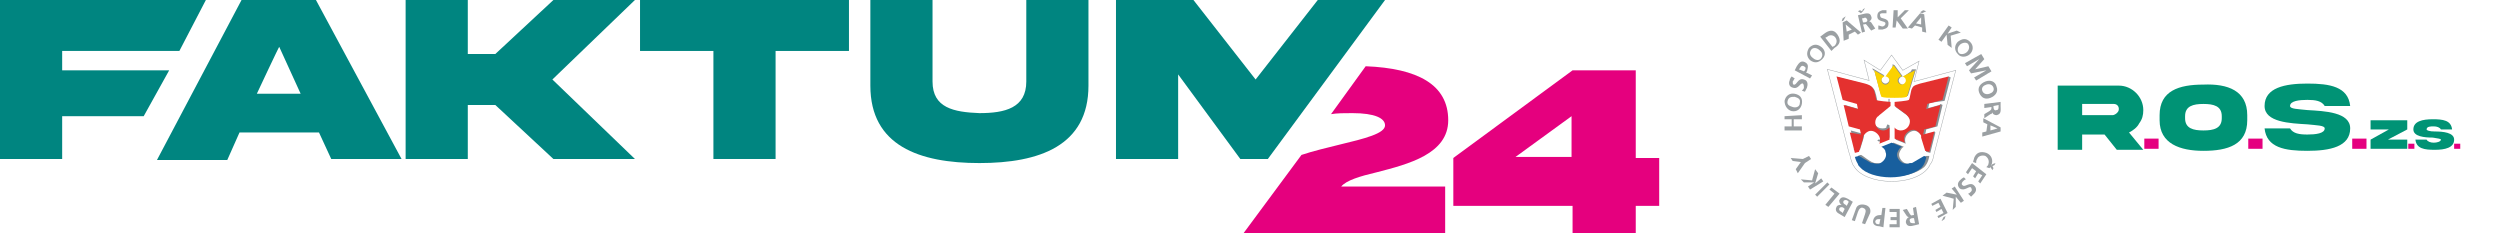 <?xml version="1.0" encoding="utf-8"?>
<!-- Generator: Adobe Illustrator 27.4.1, SVG Export Plug-In . SVG Version: 6.00 Build 0)  -->
<svg version="1.1" id="Vrstva_2_00000118396816360048967090000001332767775558582964_"
	 xmlns="http://www.w3.org/2000/svg" xmlns:xlink="http://www.w3.org/1999/xlink" x="0px" y="0px" viewBox="0 0 245.3 22.9"
	 style="enable-background:new 0 0 245.3 22.9;" xml:space="preserve">
<style type="text/css">
	.st0{fill:#008580;}
	.st1{fill:#E5007E;}
	.st2{fill:#009375;}
	.st3{fill:#E5007F;}
	.st4{fill:none;stroke:#9BA0A3;stroke-width:4.363541e-02;}
	.st5{fill:#888E92;}
	.st6{fill:#FBD200;}
	.st7{fill:#E4312F;}
	.st8{fill:#185F9E;}
	.st9{fill:#9BA0A3;}
</style>
<g id="Vrstva_1-2">
	<path class="st0" d="M25.2,9.2h4.3l-2.1-4.6C27.4,4.5,25.2,9.2,25.2,9.2z M23.7,0H31l8.4,15.6h-6.9L31.3,13h-7.8l-1.2,2.7h-6.9
		L23.7,0z"/>
	<polygon class="st0" points="16.6,6.9 6.1,6.9 6.1,5 17.6,5 20.2,0 0,0 0,15.6 6.1,15.6 6.1,11.4 14.1,11.4 	"/>
	<polygon class="st0" points="45.9,10.3 45.9,15.6 39.8,15.6 39.8,0 45.9,0 45.9,5.3 48.6,5.3 54.3,0 62.3,0 54.2,7.8 62.3,15.6 
		54.3,15.6 48.6,10.3 	"/>
	<polygon class="st0" points="70,15.6 70,5 62.8,5 62.8,0 83.3,0 83.3,5 76.1,5 76.1,15.6 	"/>
	<path class="st0" d="M100.7,0h6.1v8.4c0,5.9-4.8,7.6-10.7,7.6c-5.9,0-10.7-1.7-10.7-7.6V0h6.1v8c0,2.6,2.1,3,4.6,3.1
		c2.5,0,4.6-0.5,4.6-3.1V0z"/>
	<polygon class="st0" points="124.4,15.6 135.9,0 129.3,0 123.2,7.8 117.1,0 109.5,0 109.5,15.6 115.6,15.6 115.6,7.3 121.7,15.6 	
		"/>
	<path class="st1" d="M154.2,15.4v-4l-5.5,4H154.2z M160.5,6.9v8.6h2.3v4.7h-2.3v2.7h-6.2v-2.7h-11.7v-4.7l11.7-8.6
		C154.2,6.9,160.5,6.9,160.5,6.9z"/>
	<path class="st1" d="M135.1,16.9c3.1-0.8,7-1.8,7-5.1c0-3.5-3-5.1-8.1-5.3l-3.4,4.7c0.6-0.1,1.3-0.1,2.1-0.1c2.2,0,3.2,0.5,3.2,1.2
		c0,0.8-2,1.3-4.5,1.9c-1.2,0.3-2.5,0.6-3.7,1l-5.7,7.7h19.8v-4.6h-10.2C132.1,17.7,133.4,17.3,135.1,16.9"/>
</g>
<g>
	<path class="st2" d="M207.9,8.4c1.3,0,2.4,1.1,2.4,2.4c0,0.5-0.1,0.9-0.4,1.3c-0.2,0.4-0.6,0.7-1,0.9l1.4,1.7h-2.6l-1.2-1.5h-2.2
		v1.5h-2.4V8.4H207.9z M204.3,10.2v1.1h3c0.1,0,0.3-0.1,0.4-0.2c0.1-0.1,0.2-0.2,0.2-0.4c0-0.3-0.2-0.5-0.5-0.5H204.3z"/>
	<path class="st3" d="M211.8,13.6v1h-1.4v-1H211.8z"/>
	<path class="st2" d="M220.5,11.3v0.5c0,2.4-1.9,3-4.3,3c-2.3,0-4.3-0.7-4.3-3v-0.5c0-2.4,1.9-3,4.3-3
		C218.6,8.2,220.5,8.9,220.5,11.3z M218,11.4c0-1-0.8-1.2-1.8-1.2c-1,0-1.8,0.2-1.8,1.2v0.2c0,1,0.8,1.2,1.8,1.2
		c1,0,1.8-0.2,1.8-1.2V11.4z"/>
	<path class="st3" d="M222,13.6v1h-1.4v-1H222z"/>
	<path class="st2" d="M226.4,10.8c1.7,0.1,4.2,0.2,4.2,1.8c0,1.8-2,2.2-4.2,2.2c-2.2,0-4-0.3-4.2-2.2h2.5c0.3,0.5,0.9,0.6,1.7,0.6
		c0.8,0,1.7-0.1,1.7-0.6c0-0.3-0.8-0.3-1.7-0.4c-1.7-0.1-4.2-0.2-4.2-1.8c0-1.8,2-2.2,4.2-2.2c2.2,0,4,0.3,4.2,2.2h-2.5
		c-0.3-0.5-0.9-0.6-1.7-0.6c-0.8,0-1.7,0.1-1.7,0.6C224.7,10.7,225.5,10.7,226.4,10.8z"/>
	<path class="st3" d="M232.2,13.6v1h-1.4v-1H232.2z"/>
	<g>
		<path class="st2" d="M232.6,12.7v-0.9h3.6v0.9l-1.9,1h1.9v0.9h-3.6v-0.9l1.8-1H232.6z"/>
		<path class="st3" d="M236.9,14.1v0.5h-0.6v-0.5H236.9z"/>
		<path class="st2" d="M238.9,12.9c0.8,0,1.9,0.1,1.9,0.8c0,0.8-0.9,1-1.9,1c-1,0-1.8-0.1-1.9-1h1.1c0.1,0.2,0.4,0.3,0.7,0.3
			c0.3,0,0.7-0.1,0.7-0.3c0-0.1-0.3-0.1-0.8-0.2c-0.8,0-1.9-0.1-1.9-0.8c0-0.8,0.9-1,1.9-1c1,0,1.8,0.1,1.9,1h-1.1
			c-0.1-0.2-0.4-0.3-0.7-0.3c-0.3,0-0.7,0-0.7,0.3C238.1,12.8,238.4,12.9,238.9,12.9z"/>
		<path class="st3" d="M241.4,14.1v0.5h-0.6v-0.5H241.4z"/>
	</g>
</g>
<g>
	<g>
		<path class="st4" d="M189.7,15.4l2.2-8.5L187.8,8l0.5-2l-1.6,0.9l-1.1-1.5l-1.1,1.5l-1.6-1l0.5,2l-4.1-1.1l2.1,8.1l0,0v0l0.1,0.3
			l0,0c0,0,0.2,0.9,0.4,1.1l0,0c0.5,0.9,2,1.5,3.7,1.5c1.9,0,3.4-0.7,3.8-1.7C189.6,15.9,189.7,15.5,189.7,15.4L189.7,15.4z"/>
		<path class="st5" d="M187.6,6.8L187.6,6.8l-0.1,0.2l-0.7,0.5c0.2,0.1,0.3,0.2,0.3,0.4c0,0.2-0.2,0.4-0.4,0.4
			c-0.2,0-0.4-0.2-0.4-0.4c0-0.2,0.2-0.4,0.4-0.4l0,0l-0.8-1.1l-0.2-0.1l0,0.1l0,0.1c0,0-0.3,1.1-0.3,1.3c0,0.2-0.2,0.4-0.4,0.4
			c-0.2,0-0.4-0.2-0.4-0.4c0-0.2,0.1-0.3,0.3-0.4l-1-0.6l0,0l-0.2-0.1l0.1,0.2l0.1,0l0.6,2.2l0,0l0.1,0.2l-0.1,0l0,0l0.2,0.1
			c0.3,0.1,0.7,0.1,1.3,0.1c0.5,0,0.9,0,1.2-0.1l0.1-0.3l0,0l0.7-2.3L187.6,6.8"/>
		<path class="st5" d="M185.4,10.1c-0.4,0-1.2-0.1-1.2-0.2c0-0.1-0.2-1-0.3-1.1c-0.1-0.1-0.1-0.3-0.8-0.5l-2.8-0.7l2,2.6l0.1,0.5
			l-1.4-0.4l1.6,2.3l0.1,0.5l-1.1-0.3l0.4,1.8l-0.1,0l0,0.1l0.2,0.1l0.4-0.1l0.4-1.3c0-0.1,0-0.1,0-0.2c0.1-0.2,0.3-0.4,0.5-0.5
			c0.4-0.2,0.9,0.1,1.1,0.5c0.1,0.2,0.1,0.4,0,0.5l-0.1,0l-0.1,0l-0.1,0.1l0.2,0.1l1-0.4v-1.2l-0.2-0.1l-0.1,0.2l0,0.1
			c-0.1,0.1-0.3,0.1-0.4,0.1c-0.5,0-0.9-0.4-0.9-0.9c0-0.2,0.1-0.5,0.3-0.6l0,0l0,0c0,0,0,0,0.1-0.1l1.1-0.9v-0.4H185.4L185.4,10.1
			 M190.8,9.9l0.6-2.3l-0.2-0.1L191,7.7l-2.5,0.6c-0.7,0.2-0.7,0.3-0.8,0.5c-0.1,0.1-0.2,1-0.3,1.1c0,0.1-1.4,0.2-1.4,0.2v0.4
			l1.1,0.8c0,0,0.1,0.1,0.1,0.1c0.2,0.2,0.3,0.4,0.3,0.6c0,0.5-0.4,0.9-0.9,0.9c-0.2,0-0.7-0.2-0.7-0.2l0.1,0v1l1,0.4
			c-0.1-0.2-0.1-0.5,0-0.7c0.2-0.4,0.7-0.7,1.1-0.5c0.2,0.1,0.4,0.3,0.5,0.5c0,0,0,0.1,0,0.2l0.4,1.3l0.4,0.1l0.5-2l-0.1-0.1
			l-0.1,0.1l-0.8,0.2l0.1-0.5l1.1-0.3l0.5-2.1l-0.2-0.1l-0.1,0.1l-1.1,0.3l0.1-0.5L190.8,9.9z"/>
		<path class="st5" d="M189,15.3l-1.2,0.7c0,0,0,0-0.1,0l-0.1,0l0,0c-0.2,0.1-0.4,0.1-0.7,0c-0.4-0.2-0.7-0.7-0.5-1.1
			c0.1-0.2,0.2-0.4,0.4-0.5l-1-0.4l-1,0.4c0.2,0.1,0.4,0.3,0.4,0.5c0.2,0.4-0.1,0.9-0.5,1.1c-0.2,0.1-0.3,0-0.7,0
			c-0.4,0-1.3-0.8-1.4-0.8c-0.1,0-0.3,0.1-0.3,0.1h0c0,0,0.1,0.4,0.3,0.7c0,0.1,0.1,0.2,0.2,0.3c0,0,0,0,0,0l0,0c0.5,0.6,1.7,1,3,1
			c1.3,0,2.4-0.4,3-0.9l0,0c0.4-0.4,0.5-1,0.5-1.1h0L189,15.3"/>
		<path class="st6" d="M186.7,7.5c0.2,0.1,0.3,0.2,0.3,0.4c0,0.2-0.2,0.4-0.4,0.4c-0.2,0-0.4-0.2-0.4-0.4c0-0.2,0.2-0.4,0.4-0.4l0,0
			l-0.8-1.1l-0.8,1.1h0c0.2,0,0.4,0.2,0.4,0.4c0,0.2-0.2,0.4-0.4,0.4c-0.2,0-0.4-0.2-0.4-0.4c0-0.2,0.1-0.3,0.3-0.4l-1-0.6l0.6,2.3
			l0,0l0.1,0.3c0.3,0.1,0.7,0.1,1.3,0.1c0.5,0,0.9,0,1.2-0.1l0.1-0.3l0,0l0.7-2.3L186.7,7.5"/>
		<path class="st7" d="M184,12c0-0.2,0.1-0.5,0.3-0.6l0,0l0,0c0,0,0,0,0.1-0.1l1.1-0.9V10c0,0-1.4-0.1-1.4-0.2s-0.2-1-0.3-1.1
			c-0.1-0.1-0.1-0.3-0.8-0.5l-2.8-0.7l0.6,2.3l1.4,0.4l0.1,0.5l-1.4-0.4l0.5,2.1l1.1,0.3l0.1,0.5l-1.1-0.2l0.5,2l0.4-0.1l0.4-1.3
			c0-0.1,0-0.1,0-0.2c0.1-0.2,0.3-0.4,0.5-0.5c0.4-0.2,0.9,0.1,1.1,0.5c0.1,0.2,0.1,0.5,0,0.7l1-0.4v-1.2c-0.2,0.2-0.4,0.3-0.6,0.3
			C184.3,12.8,184,12.4,184,12 M190.6,9.8l0.6-2.3l-2.8,0.7c-0.7,0.2-0.7,0.3-0.8,0.5c-0.1,0.1-0.2,1-0.3,1.1s-1.4,0.2-1.4,0.2v0.4
			l1.1,0.8c0,0,0.1,0.1,0.1,0.1c0.2,0.2,0.3,0.4,0.3,0.6c0,0.5-0.4,0.9-0.9,0.9c-0.2,0-0.5-0.1-0.6-0.3v1.1l1,0.4
			c-0.1-0.2-0.1-0.5,0-0.7c0.2-0.4,0.7-0.7,1.1-0.5c0.2,0.1,0.4,0.3,0.5,0.5c0,0,0,0.1,0,0.2l0.4,1.3l0.4,0.1l0.5-2l-1.1,0.3
			l0.1-0.5l1.1-0.3l0.5-2.1l-1.4,0.4l0.1-0.5L190.6,9.8z"/>
		<path class="st8" d="M188.8,15.3l-1.2,0.7c0,0,0,0-0.1,0l-0.1,0l0,0c-0.2,0.1-0.4,0.1-0.7,0c-0.4-0.2-0.7-0.7-0.5-1.1
			c0.1-0.2,0.2-0.4,0.4-0.5l-1-0.4l-1,0.4c0.2,0.1,0.4,0.3,0.4,0.5c0.2,0.4-0.1,0.9-0.5,1.1c-0.2,0.1-0.5,0.1-0.7,0l0,0l-0.1,0
			c0,0-0.1,0-0.1,0l-1.2-0.7l-0.4,0.1h0c0,0,0.1,0.4,0.3,0.7c0,0.1,0.1,0.2,0.2,0.3c0,0,0,0,0,0l0,0c0.5,0.6,1.7,1,3,1
			c1.3,0,2.4-0.4,3-0.9l0,0c0.4-0.4,0.5-1,0.5-1.1h0L188.8,15.3"/>
	</g>
	<g>
		<path class="st9" d="M175.1,12.8l0-0.4l0.7,0l0-0.7l-0.7,0l0-0.3l1.7-0.1l0,0.4l-0.8,0l0,0.7l0.8,0l0,0.4L175.1,12.8z"/>
		<path class="st9" d="M175.1,9.9c0.1-0.5,0.5-0.8,1-0.7c0.5,0.1,0.8,0.4,0.7,1c-0.1,0.5-0.5,0.8-1,0.7
			C175.4,10.8,175.1,10.4,175.1,9.9z M176.6,10.1c0.1-0.4-0.2-0.5-0.5-0.6c-0.3,0-0.6,0-0.7,0.4s0.2,0.5,0.5,0.6
			C176.2,10.6,176.6,10.5,176.6,10.1z"/>
		<path class="st9" d="M176.1,7.7C176,7.8,176,7.9,175.9,8c0,0.1,0,0.3,0.1,0.3c0.3,0.1,0.4-0.7,1-0.5c0.4,0.1,0.4,0.5,0.3,0.8
			c-0.1,0.2-0.1,0.2-0.2,0.4l-0.3-0.1c0.1-0.1,0.2-0.2,0.2-0.3c0-0.1,0-0.3-0.1-0.4c-0.3-0.1-0.4,0.6-1,0.4
			c-0.4-0.1-0.4-0.5-0.3-0.7c0-0.1,0.1-0.3,0.2-0.4L176.1,7.7z"/>
		<path class="st9" d="M176.1,6.9l0.2-0.4c0.2-0.3,0.4-0.6,0.8-0.4c0.4,0.2,0.3,0.5,0.2,0.9l-0.1,0.1l0.6,0.3l-0.2,0.3L176.1,6.9z
			 M177,7l0.1-0.1c0.1-0.2,0.1-0.3-0.1-0.4c-0.2-0.1-0.3,0-0.4,0.2l-0.1,0.1L177,7z"/>
		<path class="st9" d="M177.5,4.7c0.4-0.4,0.8-0.4,1.2-0.1c0.4,0.3,0.5,0.8,0.1,1.2c-0.4,0.4-0.8,0.4-1.2,0.1
			C177.3,5.6,177.2,5.2,177.5,4.7z M178.7,5.7c0.2-0.3,0.1-0.6-0.2-0.8c-0.2-0.2-0.6-0.3-0.8,0c-0.2,0.3-0.1,0.6,0.2,0.8
			C178.1,5.9,178.5,6,178.7,5.7z"/>
		<path class="st9" d="M178.6,3.6l0.4-0.3c0.4-0.3,0.9-0.5,1.3,0.1s0.2,1-0.3,1.3L179.7,5L178.6,3.6z M179.8,4.6l0.2-0.1
			c0.2-0.2,0.3-0.5,0.1-0.8c-0.2-0.3-0.6-0.3-0.8-0.1l-0.2,0.1L179.8,4.6z"/>
		<path class="st9" d="M180.8,1.8l0.3-0.2L180.9,2l-0.2,0.1L180.8,1.8z M180.8,2.2l0.4-0.2l1.4,1.2l-0.3,0.2l-0.3-0.3l-0.6,0.3
			l0,0.4L180.9,4L180.8,2.2z M181.1,2.4L181.1,2.4l0.1,0.7l0.5-0.2L181.1,2.4z"/>
		<path class="st9" d="M182.3,1.5l0.4-0.1c0.4-0.1,0.8-0.2,0.9,0.2c0.1,0.2,0,0.4-0.2,0.5l0,0c0.1,0,0.2,0.1,0.2,0.1l0.4,0.6
			L183.6,3l-0.4-0.5c-0.1-0.1-0.1-0.2-0.3-0.1l-0.1,0l0.2,0.7l-0.3,0.1L182.3,1.5z M182.6,1.3l-0.3-0.2l0.2-0.1l0.2,0.1l0.1-0.2
			l0.2-0.1l-0.2,0.3L182.6,1.3z M182.8,2.2l0.1,0c0.2,0,0.4-0.1,0.3-0.3c-0.1-0.2-0.2-0.2-0.4-0.1l-0.1,0L182.8,2.2z"/>
		<path class="st9" d="M185.1,1.3c-0.1,0-0.2,0-0.4,0s-0.3,0.1-0.2,0.3c0,0.3,0.8,0.1,0.8,0.7c0,0.4-0.2,0.5-0.6,0.6
			c-0.2,0-0.3,0-0.4,0V2.5c0.1,0,0.3,0.1,0.4,0.1c0.1,0,0.3-0.1,0.3-0.3c0-0.3-0.8-0.1-0.8-0.7c0-0.4,0.2-0.5,0.5-0.6
			c0.2,0,0.3,0,0.4,0V1.3z"/>
		<path class="st9" d="M185.8,1l0.4,0l0,0.7l0.7-0.7l0.4,0l-0.8,0.8l0.7,1l-0.5,0l-0.6-0.8l0,0L186,2.7l-0.3,0L185.8,1z"/>
		<path class="st9" d="M188.4,1.3l0.4,0.1l0.2,1.8l-0.4-0.1l0-0.4l-0.7-0.2l-0.3,0.3l-0.4-0.1L188.4,1.3z M188.5,1.7L188.5,1.7
			L188,2.3l0.5,0.1L188.5,1.7z M188.7,1l0.3,0.1l-0.4,0.2l-0.2-0.1L188.7,1z"/>
		<path class="st9" d="M191.2,2.5l0.3,0.2l-0.4,0.6l0.9-0.3l0.4,0.2l-1,0.3l0.1,1.2l-0.4-0.3l-0.1-1l0,0l-0.5,0.7l-0.3-0.2
			L191.2,2.5z"/>
		<path class="st9" d="M193.3,4.1c0.4,0.4,0.3,0.9,0,1.2s-0.9,0.4-1.2,0c-0.4-0.4-0.3-0.9,0-1.2C192.5,3.8,192.9,3.7,193.3,4.1z
			 M192.2,5.2c0.2,0.2,0.6,0.1,0.8-0.1c0.2-0.2,0.3-0.5,0.1-0.8c-0.2-0.2-0.6-0.1-0.8,0.1C192.1,4.6,192,4.9,192.2,5.2z"/>
		<path class="st9" d="M194.4,5.3l0.3,0.5l-0.9,1l0,0l1.3-0.3l0.3,0.5l-1.5,0.9l-0.2-0.3l1.2-0.7l0,0l-1.5,0.3l-0.2-0.3l1-1.1l0,0
			L193,6.5l-0.2-0.3L194.4,5.3z"/>
		<path class="st9" d="M195.9,8.5c0.2,0.5-0.1,0.9-0.6,1.1c-0.5,0.2-0.9,0-1.1-0.5c-0.2-0.5,0.1-0.9,0.6-1.1S195.8,8,195.9,8.5z
			 M194.5,8.9c0.1,0.3,0.4,0.4,0.7,0.3c0.3-0.1,0.5-0.3,0.4-0.6c-0.1-0.3-0.4-0.4-0.7-0.3C194.6,8.4,194.4,8.6,194.5,8.9z"/>
		<path class="st9" d="M196.3,10l0,0.4c0,0.4,0.1,0.8-0.4,0.9c-0.2,0-0.4-0.1-0.4-0.3l0,0c0,0.1-0.1,0.2-0.2,0.2l-0.6,0.4l0-0.4
			l0.5-0.3c0.1-0.1,0.2-0.1,0.2-0.3l0-0.1l-0.7,0.1l0-0.4L196.3,10z M195.6,10.4l0,0.1c0,0.2,0.1,0.4,0.3,0.3c0.2,0,0.2-0.2,0.2-0.4
			l0-0.1L195.6,10.4z"/>
		<path class="st9" d="M196.3,12.5l0,0.4l-1.8,0.5l0-0.4l0.4-0.1l0.1-0.7l-0.4-0.2l0-0.4L196.3,12.5z M196,12.6L196,12.6l-0.7-0.3
			l0,0.5L196,12.6z"/>
		<path class="st9" d="M193.6,15.9c0-0.1,0.1-0.3,0.1-0.4c0.2-0.5,0.6-0.7,1.2-0.5c0.5,0.2,0.7,0.7,0.5,1.2c0,0.1-0.1,0.2-0.2,0.3
			l-0.3-0.1c0.1-0.1,0.2-0.2,0.2-0.3c0.1-0.3,0-0.6-0.3-0.8c-0.3-0.1-0.7,0-0.8,0.3c-0.1,0.1-0.1,0.3-0.1,0.4L193.6,15.9z
			 M195.5,16.1l0.3-0.1l-0.1,0.2l-0.2,0.1l0.1,0.2l-0.1,0.2l-0.2-0.3L195.5,16.1z"/>
		<path class="st9" d="M194.9,17.1l-0.6,0.9l-0.2-0.2l0.4-0.6l-0.4-0.2l-0.3,0.5l-0.2-0.2l0.3-0.5l-0.4-0.3l-0.4,0.6l-0.2-0.2
			l0.6-0.9L194.9,17.1z"/>
		<path class="st9" d="M193.1,19c0.1,0,0.2-0.1,0.3-0.2c0.1-0.1,0.1-0.2,0-0.4c-0.2-0.2-0.6,0.4-1.1,0.1c-0.3-0.3-0.2-0.6,0-0.8
			c0.1-0.1,0.2-0.2,0.4-0.3l0.2,0.2c-0.1,0-0.2,0.1-0.3,0.2c-0.1,0.1-0.2,0.3,0,0.4c0.2,0.2,0.7-0.4,1.1,0c0.3,0.3,0.2,0.6,0,0.8
			c-0.1,0.1-0.2,0.2-0.3,0.3L193.1,19z"/>
		<path class="st9" d="M192.7,19.7l-0.3,0.2l-0.5-0.6l0,1l-0.3,0.3l0.1-1.1l-1.1-0.3l0.4-0.3l1,0.2l0,0l-0.5-0.6l0.3-0.2L192.7,19.7
			z"/>
		<path class="st9" d="M191.1,20.9l-0.9,0.5l-0.1-0.2l0.6-0.3l-0.2-0.4l-0.5,0.3l-0.1-0.2l0.5-0.3l-0.2-0.4l-0.6,0.3l-0.1-0.2
			l0.9-0.5L191.1,20.9z M190.8,21.5l-0.3,0.2l0.2-0.4l0.2-0.1L190.8,21.5z"/>
		<path class="st9" d="M188.3,22l-0.4,0.1c-0.4,0.1-0.8,0.2-0.9-0.3c0-0.2,0.1-0.4,0.3-0.5l0,0c-0.1,0-0.2-0.1-0.2-0.1l-0.4-0.6
			l0.4-0.1l0.3,0.5c0.1,0.1,0.1,0.2,0.3,0.1l0.1,0l-0.1-0.7l0.3-0.1L188.3,22z M187.8,21.4l-0.1,0c-0.2,0-0.4,0.1-0.3,0.3
			c0,0.2,0.2,0.2,0.4,0.2l0.1,0L187.8,21.4z"/>
		<path class="st9" d="M186.4,22.3l-1,0v-0.3l0.7,0l0-0.4l-0.6,0v-0.3l0.6,0l0-0.5l-0.7,0v-0.3l1,0L186.4,22.3z"/>
		<path class="st9" d="M184.8,22.3l-0.4-0.1c-0.4,0-0.7-0.2-0.6-0.6c0.1-0.4,0.4-0.5,0.7-0.5l0.1,0l0.1-0.7l0.3,0L184.8,22.3z
			 M184.5,21.5l-0.1,0c-0.2,0-0.3,0-0.4,0.2c0,0.2,0.1,0.3,0.3,0.3l0.1,0L184.5,21.5z"/>
		<path class="st9" d="M183,22l-0.3-0.1L183,21c0.1-0.3,0.1-0.5-0.2-0.6c-0.2-0.1-0.4,0.1-0.5,0.4l-0.3,0.9l-0.3-0.1l0.4-1.1
			c0.1-0.4,0.5-0.5,0.9-0.4c0.4,0.1,0.6,0.4,0.5,0.8L183,22z"/>
		<path class="st9" d="M181,21.3l-0.5-0.3c-0.2-0.1-0.5-0.3-0.3-0.7c0.1-0.2,0.3-0.2,0.5-0.2l0,0c-0.2-0.1-0.3-0.4-0.2-0.5
			c0.2-0.4,0.6-0.2,0.8-0.1l0.5,0.3L181,21.3z M181,20.5l-0.1-0.1c-0.1-0.1-0.3-0.1-0.4,0c-0.1,0.2,0,0.3,0.2,0.4l0.1,0.1L181,20.5z
			 M181.4,19.8l-0.1-0.1c-0.1-0.1-0.3-0.1-0.4,0c-0.1,0.2,0,0.3,0.2,0.4l0.1,0.1L181.4,19.8z"/>
		<path class="st9" d="M179.4,20.3l-0.3-0.2l0.9-1.1l-0.5-0.4l0.2-0.2l0.8,0.6L179.4,20.3z"/>
		<path class="st9" d="M178.3,19.3l-0.2-0.2l1.2-1.2l0.2,0.2L178.3,19.3z"/>
		<path class="st9" d="M177.6,18.6l-0.2-0.3l0.6-0.4l-1,0l-0.3-0.3l1.1,0.1l0.3-1.1l0.3,0.4l-0.3,1l0,0l0.6-0.5l0.2,0.3L177.6,18.6z
			"/>
		<path class="st9" d="M177.1,16l-0.7,1l-0.2-0.4l0.5-0.7l-0.8-0.1l-0.2-0.3l1.2,0.1l0.6-0.3l0.2,0.3L177.1,16z"/>
	</g>
</g>
</svg>
